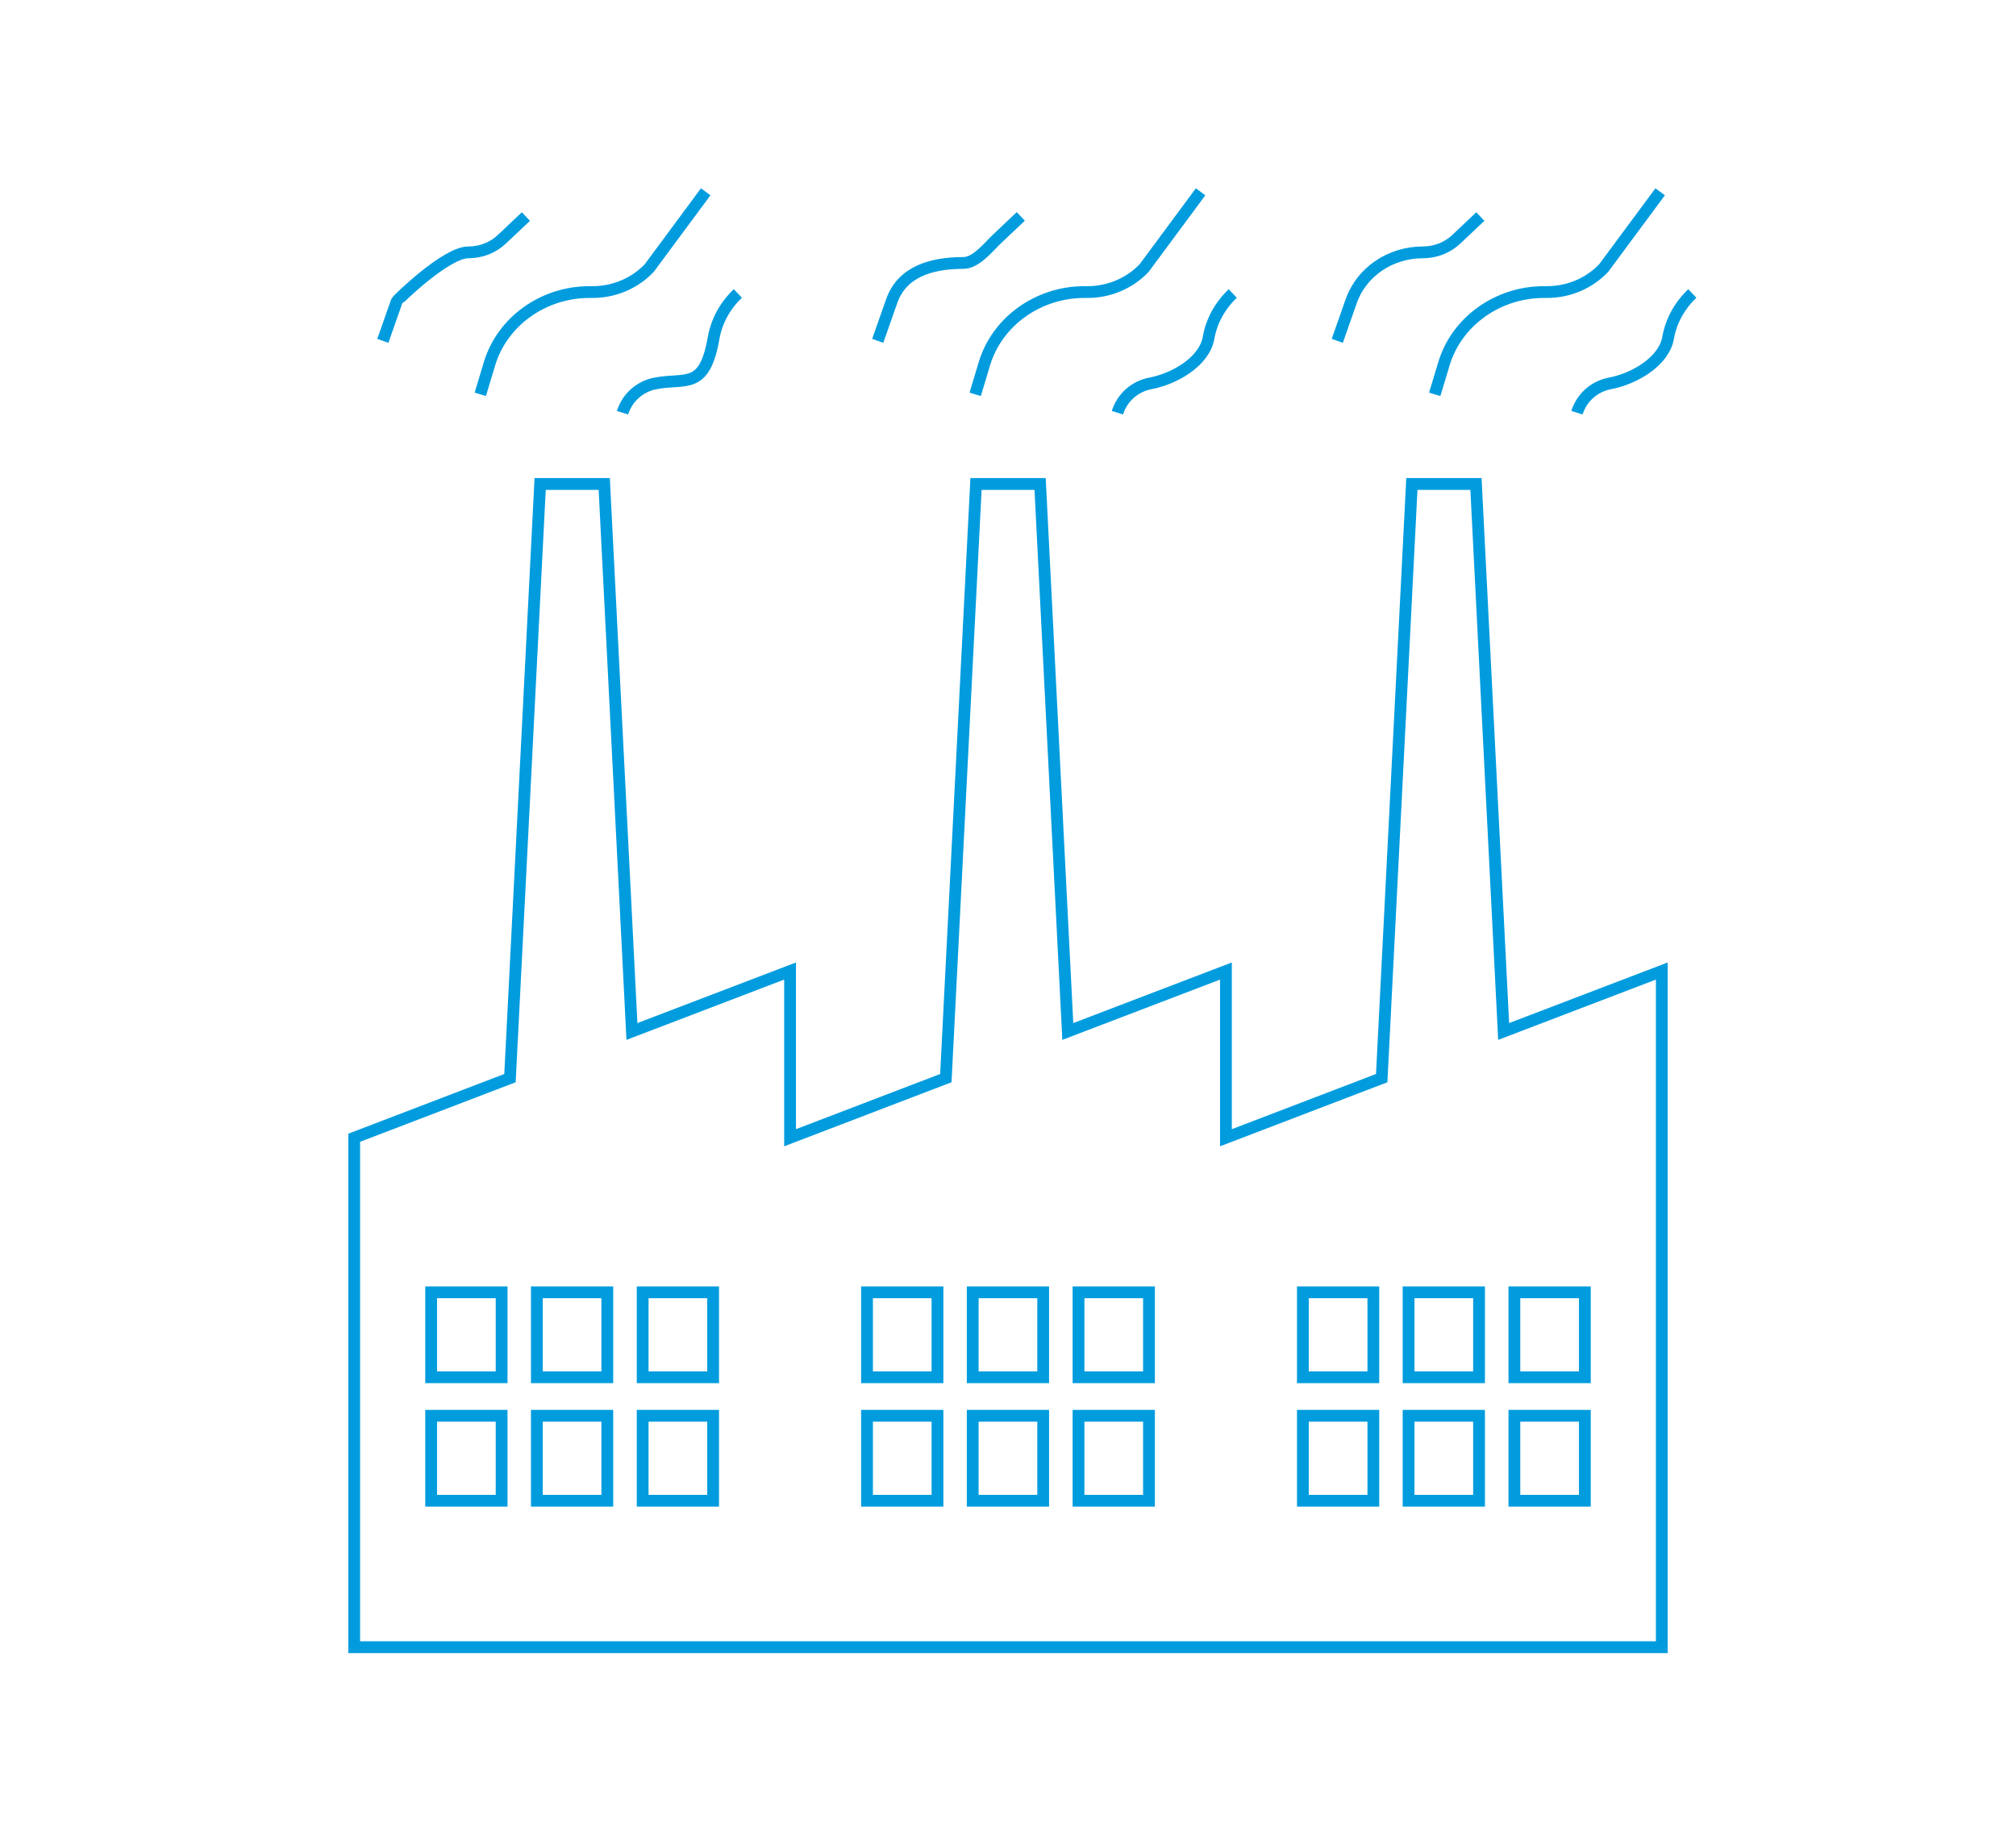 <?xml version="1.0" encoding="utf-8"?>
<!-- Generator: Adobe Illustrator 27.7.0, SVG Export Plug-In . SVG Version: 6.00 Build 0)  -->
<svg version="1.1" id="Layer_1" xmlns="http://www.w3.org/2000/svg" xmlns:xlink="http://www.w3.org/1999/xlink" x="0px" y="0px"
	 viewBox="0 0 171.09 154.74" style="enable-background:new 0 0 171.09 154.74;" xml:space="preserve">
<style type="text/css">
	.st0{fill:none;stroke:#009CDE;stroke-miterlimit:10;}
</style>
<polygon class="st0" points="127.61,87.55 125.26,41.08 122.54,41.08 119.82,41.08 117.26,91.51 104.04,96.57 104.04,82.42 
	90.62,87.55 88.27,41.08 85.55,41.08 82.83,41.08 80.27,91.51 67.05,96.57 67.05,82.42 53.63,87.55 51.28,41.08 48.56,41.08 
	45.84,41.08 43.28,91.51 30.06,96.57 30.06,139.81 67.05,139.81 104.04,139.81 141.03,139.81 141.03,82.42 "/>
<rect x="36.59" y="109.69" class="st0" width="5.98" height="7.21"/>
<rect x="45.56" y="109.69" class="st0" width="5.98" height="7.21"/>
<rect x="54.54" y="109.69" class="st0" width="5.98" height="7.21"/>
<rect x="36.59" y="120.17" class="st0" width="5.98" height="7.21"/>
<rect x="45.56" y="120.17" class="st0" width="5.98" height="7.21"/>
<rect x="54.54" y="120.17" class="st0" width="5.98" height="7.21"/>
<rect x="73.58" y="109.69" class="st0" width="5.98" height="7.21"/>
<rect x="82.55" y="109.69" class="st0" width="5.98" height="7.21"/>
<rect x="91.53" y="109.69" class="st0" width="5.98" height="7.21"/>
<rect x="73.58" y="120.17" class="st0" width="5.98" height="7.21"/>
<rect x="82.55" y="120.17" class="st0" width="5.98" height="7.21"/>
<rect x="91.53" y="120.17" class="st0" width="5.98" height="7.21"/>
<rect x="110.57" y="109.69" class="st0" width="5.98" height="7.21"/>
<rect x="119.54" y="109.69" class="st0" width="5.98" height="7.21"/>
<rect x="128.52" y="109.69" class="st0" width="5.98" height="7.21"/>
<rect x="110.57" y="120.17" class="st0" width="5.98" height="7.21"/>
<rect x="119.54" y="120.17" class="st0" width="5.98" height="7.21"/>
<rect x="128.52" y="120.17" class="st0" width="5.98" height="7.21"/>
<g>
	<path class="st0" d="M40.76,33.47l0.79-2.62c1.08-3.57,4.56-6.06,8.47-6.06h0.27c1.84,0,3.59-0.75,4.81-2.04l4.79-6.47
		 M52.83,35.03c0.4-1.28,1.47-2.24,2.81-2.49c2.57-0.49,4.14,0.6,4.92-3.84c0.25-1.44,0.97-2.75,2.06-3.79 M32.49,28.93l1.18-3.36
		c0.03-0.08,4.16-4.15,6.08-4.15c1.08,0,2.09-0.4,2.85-1.12l2.03-1.92"/>
</g>
<g>
	<path class="st0" d="M82.76,33.47l0.79-2.62c1.08-3.57,4.56-6.06,8.47-6.06h0.27c1.84,0,3.59-0.75,4.81-2.04l4.79-6.47
		 M94.83,35.03c0.4-1.28,1.47-2.24,2.81-2.49c2.13-0.41,4.57-1.89,4.92-3.84c0.25-1.44,0.97-2.75,2.06-3.79 M74.49,28.93l1.18-3.36
		c0.87-2.49,3.32-3.25,6.08-3.25c1.08,0,2.09-1.3,2.85-2.03l2.03-1.92"/>
</g>
<g>
	<path class="st0" d="M121.76,33.47l0.79-2.62c1.08-3.57,4.56-6.06,8.47-6.06h0.27c1.84,0,3.59-0.75,4.81-2.04l4.79-6.47
		 M133.83,35.03c0.4-1.28,1.47-2.24,2.81-2.49c2.13-0.41,4.57-1.89,4.92-3.84c0.25-1.44,0.97-2.75,2.06-3.79 M113.49,28.93
		l1.18-3.36c0.87-2.49,3.32-4.15,6.08-4.15c1.08,0,2.09-0.4,2.85-1.12l2.03-1.92"/>
</g>
</svg>
